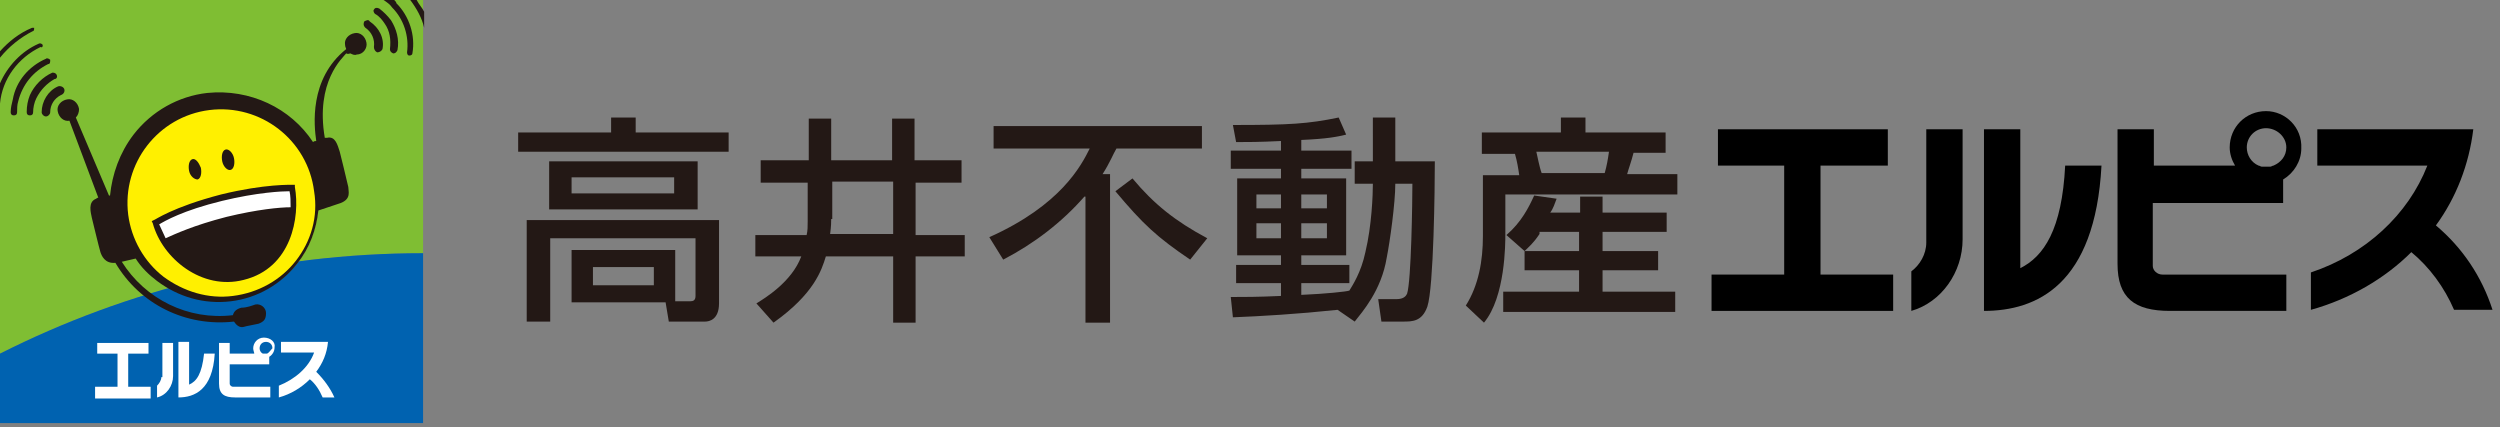 <?xml version="1.0" encoding="utf-8"?>
<!-- Generator: Adobe Illustrator 22.1.0, SVG Export Plug-In . SVG Version: 6.00 Build 0)  -->
<svg version="1.1" id="レイヤー_1" xmlns="http://www.w3.org/2000/svg" xmlns:xlink="http://www.w3.org/1999/xlink" x="0px"
	 y="0px" viewBox="0 0 234 40" style="enable-background:new 0 0 234 40;" xml:space="preserve">
<rect x="0" y="0" width="234" height="40" fill="#808080" stroke="none"/>
<style type="text/css">
	.st0{fill:#7FBE33;}
	.st1{fill:#0062B0;}
	.st2{fill:#FFF000;}
	.st3{fill:#FFFFFF;}
	.st4{fill:#231815;}
	.st5{fill:none;}
</style>
<g>
	<g>
		<g>
			<path class="st0" d="M39.6,23.7V0H0v33.1C11.9,27.1,25.4,23.7,39.6,23.7L39.6,23.7z"/>
			<path class="st1" d="M39.6,39.6V23.7h0c-14.3,0-27.7,3.4-39.6,9.4v6.5H39.6z"/>
		</g>
		<g>
			<path class="st2" d="M21.8,28c5-0.6,8.5-5.1,7.9-10.1c-0.6-5-5.1-8.5-10.1-7.9c-5,0.6-8.5,5.1-7.9,10.1
				C12.3,25.1,16.9,28.6,21.8,28z"/>
		</g>
		<g>
			<polygon class="st3" points="12,33.1 13.9,33.1 13.9,32.1 9.1,32.1 9.1,33.1 11,33.1 11,36.2 8.9,36.2 8.9,37.3 14.1,37.3 
				14.1,36.2 12,36.2 			"/>
			<path class="st3" d="M17.7,36v-4h-1v5.2c1.5,0,3.2-0.7,3.4-4.1h-1C18.9,35,18.4,35.7,17.7,36z"/>
			<path class="st3" d="M24.7,31.6c-0.6,0-1,0.5-1,1c0,0.2,0.1,0.4,0.1,0.5h-2.3v-1h-1v3.8c0,1,0.5,1.3,1.5,1.3h3.3v-1h-3.5
				c-0.1,0-0.3-0.1-0.3-0.3v-1.8h3.7v-0.7c0.3-0.2,0.5-0.5,0.5-0.9C25.8,32,25.3,31.6,24.7,31.6z M25,33.1L25,33.1c0,0-0.1,0-0.1,0
				c0,0,0,0,0,0c0,0,0,0,0,0c0,0,0,0-0.1,0c0,0,0,0-0.1,0c0,0,0,0,0,0c0,0,0,0,0,0c0,0-0.1,0-0.1,0l0,0c-0.2-0.1-0.3-0.3-0.3-0.5
				c0-0.3,0.2-0.6,0.6-0.6c0.3,0,0.6,0.2,0.6,0.6C25.3,32.8,25.2,33,25,33.1z"/>
			<path class="st3" d="M29.6,34.8c0.6-0.8,1-1.7,1.1-2.8h-4.4v1h3.1c-0.5,1.4-1.8,2.5-3.3,3.1v1.1c1.1-0.3,2.1-0.9,2.9-1.7
				c0.5,0.4,0.9,1,1.2,1.7h1.1C30.9,36.3,30.3,35.5,29.6,34.8z"/>
			<path class="st3" d="M15.1,35.3c0,0.3-0.2,0.6-0.4,0.8l0,1.1c0.9-0.2,1.5-1.1,1.5-2v-3.1h-1V35.3z"/>
		</g>
		<path class="st3" d="M27.4,19.6c0-0.7,0-1.4-0.1-2c0,0-2.6-0.1-6.6,0.9c-4.6,1.2-6.2,2.4-6.2,2.4c0.2,0.6,0.4,1.2,0.8,1.8
			C19,20.9,23.1,19.8,27.4,19.6z"/>
		<g>
			<g>
				<path class="st4" d="M27.6,17.5l0-0.2l-0.2,0c-0.1,0-2.6-0.1-6.7,0.9c-4.6,1.2-6.2,2.4-6.3,2.4l-0.2,0.1l0.1,0.2
					c0.9,3.3,4.6,6.3,8.5,5.3C27.3,25.1,28.1,20.3,27.6,17.5z M20.8,18.8c3.3-0.8,5.6-0.9,6.3-0.9c0.1,0.4,0.1,1,0.1,1.5
					c-1,0-3.1,0.2-6,0.9c-3.1,0.8-4.8,1.6-5.7,2c-0.2-0.4-0.4-0.9-0.6-1.3C15.4,20.7,17.1,19.7,20.8,18.8z"/>
				<g>
					<g>
						<path class="st4" d="M18.5,16.8c0.3-0.1,0.4-0.6,0.3-1.1c-0.2-0.5-0.5-0.9-0.8-0.8c-0.3,0.1-0.4,0.6-0.3,1.1
							C17.8,16.5,18.2,16.8,18.5,16.8z"/>
					</g>
					<g>
						<path class="st4" d="M21.6,15.9c0.3-0.1,0.4-0.6,0.3-1.1c-0.1-0.5-0.5-0.9-0.8-0.8c-0.3,0.1-0.4,0.6-0.3,1.1
							C20.9,15.6,21.3,16,21.6,15.9z"/>
					</g>
					<path class="st4" d="M34.3,4c-0.1-0.6-0.6-1-1.1-0.9c-0.6,0.1-1,0.6-0.9,1.1c0,0.2,0.1,0.3,0.1,0.4c-3.5,2.8-3,7.2-2.8,8.6
						c-0.1,0-0.2,0-0.3,0.1c-2.1-3.2-5.9-5-9.9-4.6c-2.7,0.3-5.2,1.7-6.9,3.9c-1.3,1.7-2,3.7-2.2,5.7c0,0-0.1,0-0.1,0l-3.1-7.3
						c0.2-0.2,0.3-0.5,0.3-0.8c-0.1-0.6-0.6-1-1.1-0.9c-0.6,0.1-1,0.6-0.9,1.1c0.1,0.6,0.6,1,1.1,0.9c0,0,0,0,0,0l2.7,7.2
						c-0.1,0-0.2,0.1-0.2,0.1c-0.8,0.3-0.5,1.3-0.4,1.8c0,0,0.7,2.9,0.8,3.2c0.1,0.3,0.4,1.1,1.4,1c2.3,3.9,6.6,6,11.1,5.5
						c0.2,0.3,0.5,0.6,0.9,0.5c0.3-0.1,1-0.2,1.4-0.3c0.5-0.2,0.7-0.4,0.7-1c0-0.5-0.5-0.9-1-0.8c-0.3,0.1-0.8,0.3-1.3,0.3
						c-0.4,0.1-0.7,0.3-0.8,0.7c0,0,0,0,0,0c-4.2,0.5-8.2-1.5-10.4-5l1.3-0.3c0.5,0.8,1.2,1.5,2,2.1c2,1.5,4.4,2.2,6.9,1.9
						c2.5-0.3,4.7-1.6,6.2-3.5c1.2-1.5,1.8-3.2,2-5l2.1-0.7c1-0.4,0.7-1.1,0.7-1.5c-0.1-0.5-0.8-3.3-0.8-3.3
						c-0.2-0.6-0.4-1.5-1.2-1.3c-0.1,0-0.1,0-0.2,0c-0.9-5.3,1.7-7.5,2-7.9C32.6,5.1,32.7,5,32.8,5c0.2,0.1,0.4,0.2,0.6,0.1
						C34,5.1,34.4,4.5,34.3,4z M27.7,24.4c-1.4,1.8-3.5,3-5.9,3.3c-2.3,0.3-4.6-0.4-6.5-1.8c-1.8-1.4-3-3.5-3.3-5.8
						c-0.6-4.8,2.8-9.2,7.6-9.8c4.8-0.6,9.2,2.8,9.8,7.6C29.8,20.3,29.1,22.6,27.7,24.4z"/>
				</g>
			</g>
			<g>
				<path class="st4" d="M4.5,6C4.7,6,4.7,5.8,4.7,5.6C4.6,5.5,4.4,5.4,4.3,5.5C2.7,6.2,1.5,7.6,1.2,9.3C1.1,9.7,1,10.1,1,10.5
					c0,0.2,0.1,0.3,0.3,0.3c0.2,0,0.3-0.1,0.3-0.3c0-0.3,0-0.7,0.1-1C2.1,7.9,3.1,6.7,4.5,6z"/>
				<path class="st4" d="M5.1,7.4C5.3,7.4,5.4,7.2,5.3,7C5.2,6.8,5,6.8,4.9,6.8C4,7.2,3.2,8,2.8,8.9c-0.2,0.5-0.3,1-0.3,1.6
					c0,0.2,0.1,0.3,0.3,0.3c0.2,0,0.3-0.1,0.3-0.3c0-0.4,0.1-0.9,0.3-1.3C3.8,8.4,4.4,7.8,5.1,7.4z"/>
				<path class="st4" d="M6,8.3C5.9,8.1,5.6,8,5.4,8.1c-0.9,0.4-1.5,1.4-1.5,2.4c0,0.2,0.2,0.4,0.4,0.4c0.2,0,0.4-0.2,0.4-0.4
					c0-0.7,0.4-1.3,1-1.6C6,8.8,6.1,8.5,6,8.3z"/>
			</g>
			<g>
				<g>
					<path class="st4" d="M35,0.9C34.9,1,35,1.2,35.1,1.3c0.4,0.2,0.7,0.6,0.9,0.9c0.5,0.7,0.6,1.5,0.5,2.4c0,0.2,0.1,0.3,0.3,0.4
						c0.2,0,0.3-0.1,0.4-0.3c0.2-1-0.1-2-0.6-2.8c-0.3-0.4-0.7-0.8-1.1-1.1C35.3,0.7,35.1,0.7,35,0.9z"/>
				</g>
				<g>
					<path class="st4" d="M34.1,2c-0.1,0.2-0.1,0.4,0.1,0.6C34.8,3,35.1,3.7,35,4.4c0,0.2,0.1,0.4,0.3,0.5c0.2,0,0.4-0.1,0.5-0.3
						c0.2-1-0.3-2-1.2-2.6C34.5,1.8,34.3,1.9,34.1,2z"/>
				</g>
			</g>
			<path class="st4" d="M3,2.6C1.8,3.1,0.8,3.9,0,4.8v0.6c0.8-1,1.9-1.9,3.1-2.5c0.1,0,0.1-0.2,0.1-0.3C3.2,2.6,3.1,2.6,3,2.6z"/>
			<path class="st4" d="M3.6,4.1C2,4.8,0.7,6.2,0,7.8v2c0,0,0-0.1,0-0.1c0.2-2.3,1.7-4.3,3.8-5.3C4,4.5,4,4.3,4,4.2
				C3.9,4.1,3.8,4,3.6,4.1z"/>
			<path class="st4" d="M35.9,0c0.3,0.2,0.6,0.4,0.8,0.7c1.1,1.1,1.6,2.7,1.4,4.2c0,0.2,0.1,0.3,0.2,0.3c0.2,0,0.3-0.1,0.3-0.2
				c0.3-1.7-0.3-3.5-1.5-4.7C37.1,0.2,37,0.1,36.9,0L35.9,0C35.9,0,35.9,0,35.9,0z"/>
			<path class="st4" d="M38.4,0c0.6,0.8,1.1,1.7,1.3,2.6V1.1C39.5,0.7,39.2,0.4,39,0H38.4z"/>
		</g>
	</g>
</g>
<g>
	<g>
		<path class="st4" d="M57.2,11h2.3v1.4h8.7v1.8H48.5v-1.8h8.7V11z M63.2,28.2h1.4c0.3,0,0.5-0.1,0.5-0.5v-5.4H51.5v7.8h-2.2v-9.5
			h18v7.8c0,1.5-0.9,1.7-1.3,1.7h-3.4l-0.3-1.8h-8.8v-4.9h9.7V28.2z M65.3,19.6H51.4v-4.5h13.9V19.6z M53.5,18.1h9.6v-1.5h-9.6V18.1
			z M55.5,26.7h5.7V25h-5.7V26.7z"/>
		<path class="st4" d="M75.7,17.1h-4.5V15h4.5v-3.9h2.1V15h5.7v-3.9h2.1V15H90v2.1h-4.3V22h4.6V24h-4.6v6.2h-2.1V24h-6.3
			c-0.4,1.3-1.1,3.5-4.9,6.2l-1.6-1.8c0.8-0.5,3.3-2,4.2-4.4h-4.3V22h4.8c0.1-0.4,0.1-0.8,0.1-1.3V17.1z M77.8,20.5
			c0,0.2,0,0.7-0.1,1.4h5.9v-4.9h-5.7V20.5z"/>
		<path class="st4" d="M101.5,18.4L101.5,18.4c-2.1,2.4-4.7,4.4-7.6,5.9l-1.3-2.1c6.7-3,8.6-6.7,9.4-8.3H93v-2.1h19.5v2.1h-8
			c-0.3,0.5-0.6,1.3-1.3,2.4h0.7v13.9h-2.3V18.4z M106,16.7c2,2.4,4,4,7,5.6l-1.6,2c-3.1-2.1-4.4-3.3-7-6.4L106,16.7z"/>
		<path class="st4" d="M125.2,29c-3.8,0.4-7.2,0.6-9.8,0.7l-0.2-1.9c1.2,0,2.5,0,4.7-0.1v-1.2h-4.2v-1.7h4.2v-0.9h-4.1v-7.2h4.1
			v-0.9h-4.7v-1.7h4.7v-0.9c-2,0.1-3.2,0.1-4.2,0.1l-0.3-1.6c5.3,0,7-0.1,9.9-0.7l0.7,1.6c-0.8,0.2-1.8,0.4-4.2,0.5v1h4.7v1.7h-4.7
			v0.9h4.2v7.2h-4.2v0.9h4.5v1.7h-4.5v1.1c2.3-0.1,4.2-0.3,4.5-0.4c0.3-0.5,1.1-1.7,1.5-3.6c0.6-2.5,0.7-5.4,0.7-6.4v0h-1.7v-2.1
			h1.7V11h2.1v4.1h3.7c0,2.4-0.1,11.8-0.7,13.6c-0.5,1.4-1.4,1.4-2.3,1.4h-2L129,28h1.7c0.7,0,0.9-0.3,1-0.5
			c0.4-1.2,0.5-8.8,0.5-10.3h-1.6v0c0,1.8-0.5,5.4-0.8,6.9c-0.5,3.1-2.3,5.1-3,6L125.2,29z M117.6,19.5h2.3v-1.3h-2.3V19.5z
			 M117.6,22.3h2.3v-1.4h-2.3V22.3z M121.8,19.5h2.4v-1.3h-2.4V19.5z M121.8,22.3h2.4v-1.4h-2.4V22.3z"/>
		<path class="st4" d="M138.7,12.4h7.4V11h2.3v1.4h7.5v1.9h-3c-0.2,0.8-0.5,1.6-0.6,2h4.7v1.9h-16.1v3.7c0,0.9,0,5.9-2,8.3l-1.7-1.6
			c1.2-1.9,1.6-4.2,1.6-6.5v-5.7h3.4c-0.1-0.7-0.2-1.3-0.4-2h-3.1V12.4z M144.1,21.9c-0.6,0.9-1,1.2-1.4,1.6l-1.7-1.5
			c1.4-1.2,2.1-2.6,2.6-3.7l2.1,0.3c-0.2,0.5-0.3,0.9-0.6,1.3h2.8v-1.5h2.1v1.5h6v1.8h-6v1.8h5.2v1.8h-5.2v2h6.8v1.9h-16.1v-1.9h7.1
			v-2h-5.1v-1.8h5.1v-1.8H144.1z M143.8,14.2c0.1,0.4,0.3,1.5,0.5,2h5.9c0.2-0.7,0.3-1.3,0.4-2H143.8z"/>
	</g>
	<g>
		<polygon points="170.4,15.5 176.7,15.5 176.7,12.1 160.8,12.1 160.8,15.5 167,15.5 167,25.7 160.2,25.7 160.2,29.1 177.2,29.1 
			177.2,25.7 170.4,25.7 		"/>
		<path d="M189.1,25.1V12.1h-3.4v17c4.9,0,10.4-2.4,11-13.6h-3.4C193,21.5,191.3,24,189.1,25.1z"/>
		<path d="M212.1,10.4c-1.9,0-3.4,1.5-3.4,3.4c0,0.6,0.2,1.2,0.5,1.7h-7.6v-3.4h-3.4v12.6c0,3.2,1.6,4.4,4.9,4.4h10.9v-3.4h-11.6
			c-0.5,0-0.9-0.4-0.9-0.8v-5.9h12.2v-2.2c1-0.6,1.7-1.7,1.7-2.9C215.5,11.9,213.9,10.4,212.1,10.4z M212.8,15.5L212.8,15.5
			c-0.1,0-0.2,0.1-0.3,0.1c0,0,0,0,0,0c0,0-0.1,0-0.2,0c-0.1,0-0.1,0-0.2,0c-0.1,0-0.1,0-0.2,0c0,0-0.1,0-0.2,0c0,0,0,0,0,0
			c-0.1,0-0.2-0.1-0.3-0.1l0,0c-0.7-0.3-1.1-1-1.1-1.7c0-1,0.8-1.8,1.8-1.8c1,0,1.9,0.8,1.9,1.8C214,14.6,213.5,15.2,212.8,15.5z"/>
		<path d="M228,21.1c1.9-2.6,3.1-5.7,3.5-9h-14.6v3.4h10.3c-1.8,4.6-5.8,8.3-10.9,10v3.5c3.6-1,6.9-2.9,9.4-5.4
			c1.7,1.4,3.1,3.3,4,5.4h3.6C232.3,25.9,230.5,23.2,228,21.1z"/>
		<path d="M180.3,22.7c0,1.1-0.6,2.1-1.4,2.7l0,3.7c2.8-0.8,4.8-3.6,4.8-6.7V12.1h-3.4V22.7z"/>
	</g>
</g>
<rect id="_x3C_スライス_x3E__1_" x="-1" class="st5" width="235" height="41"/>
</svg>
